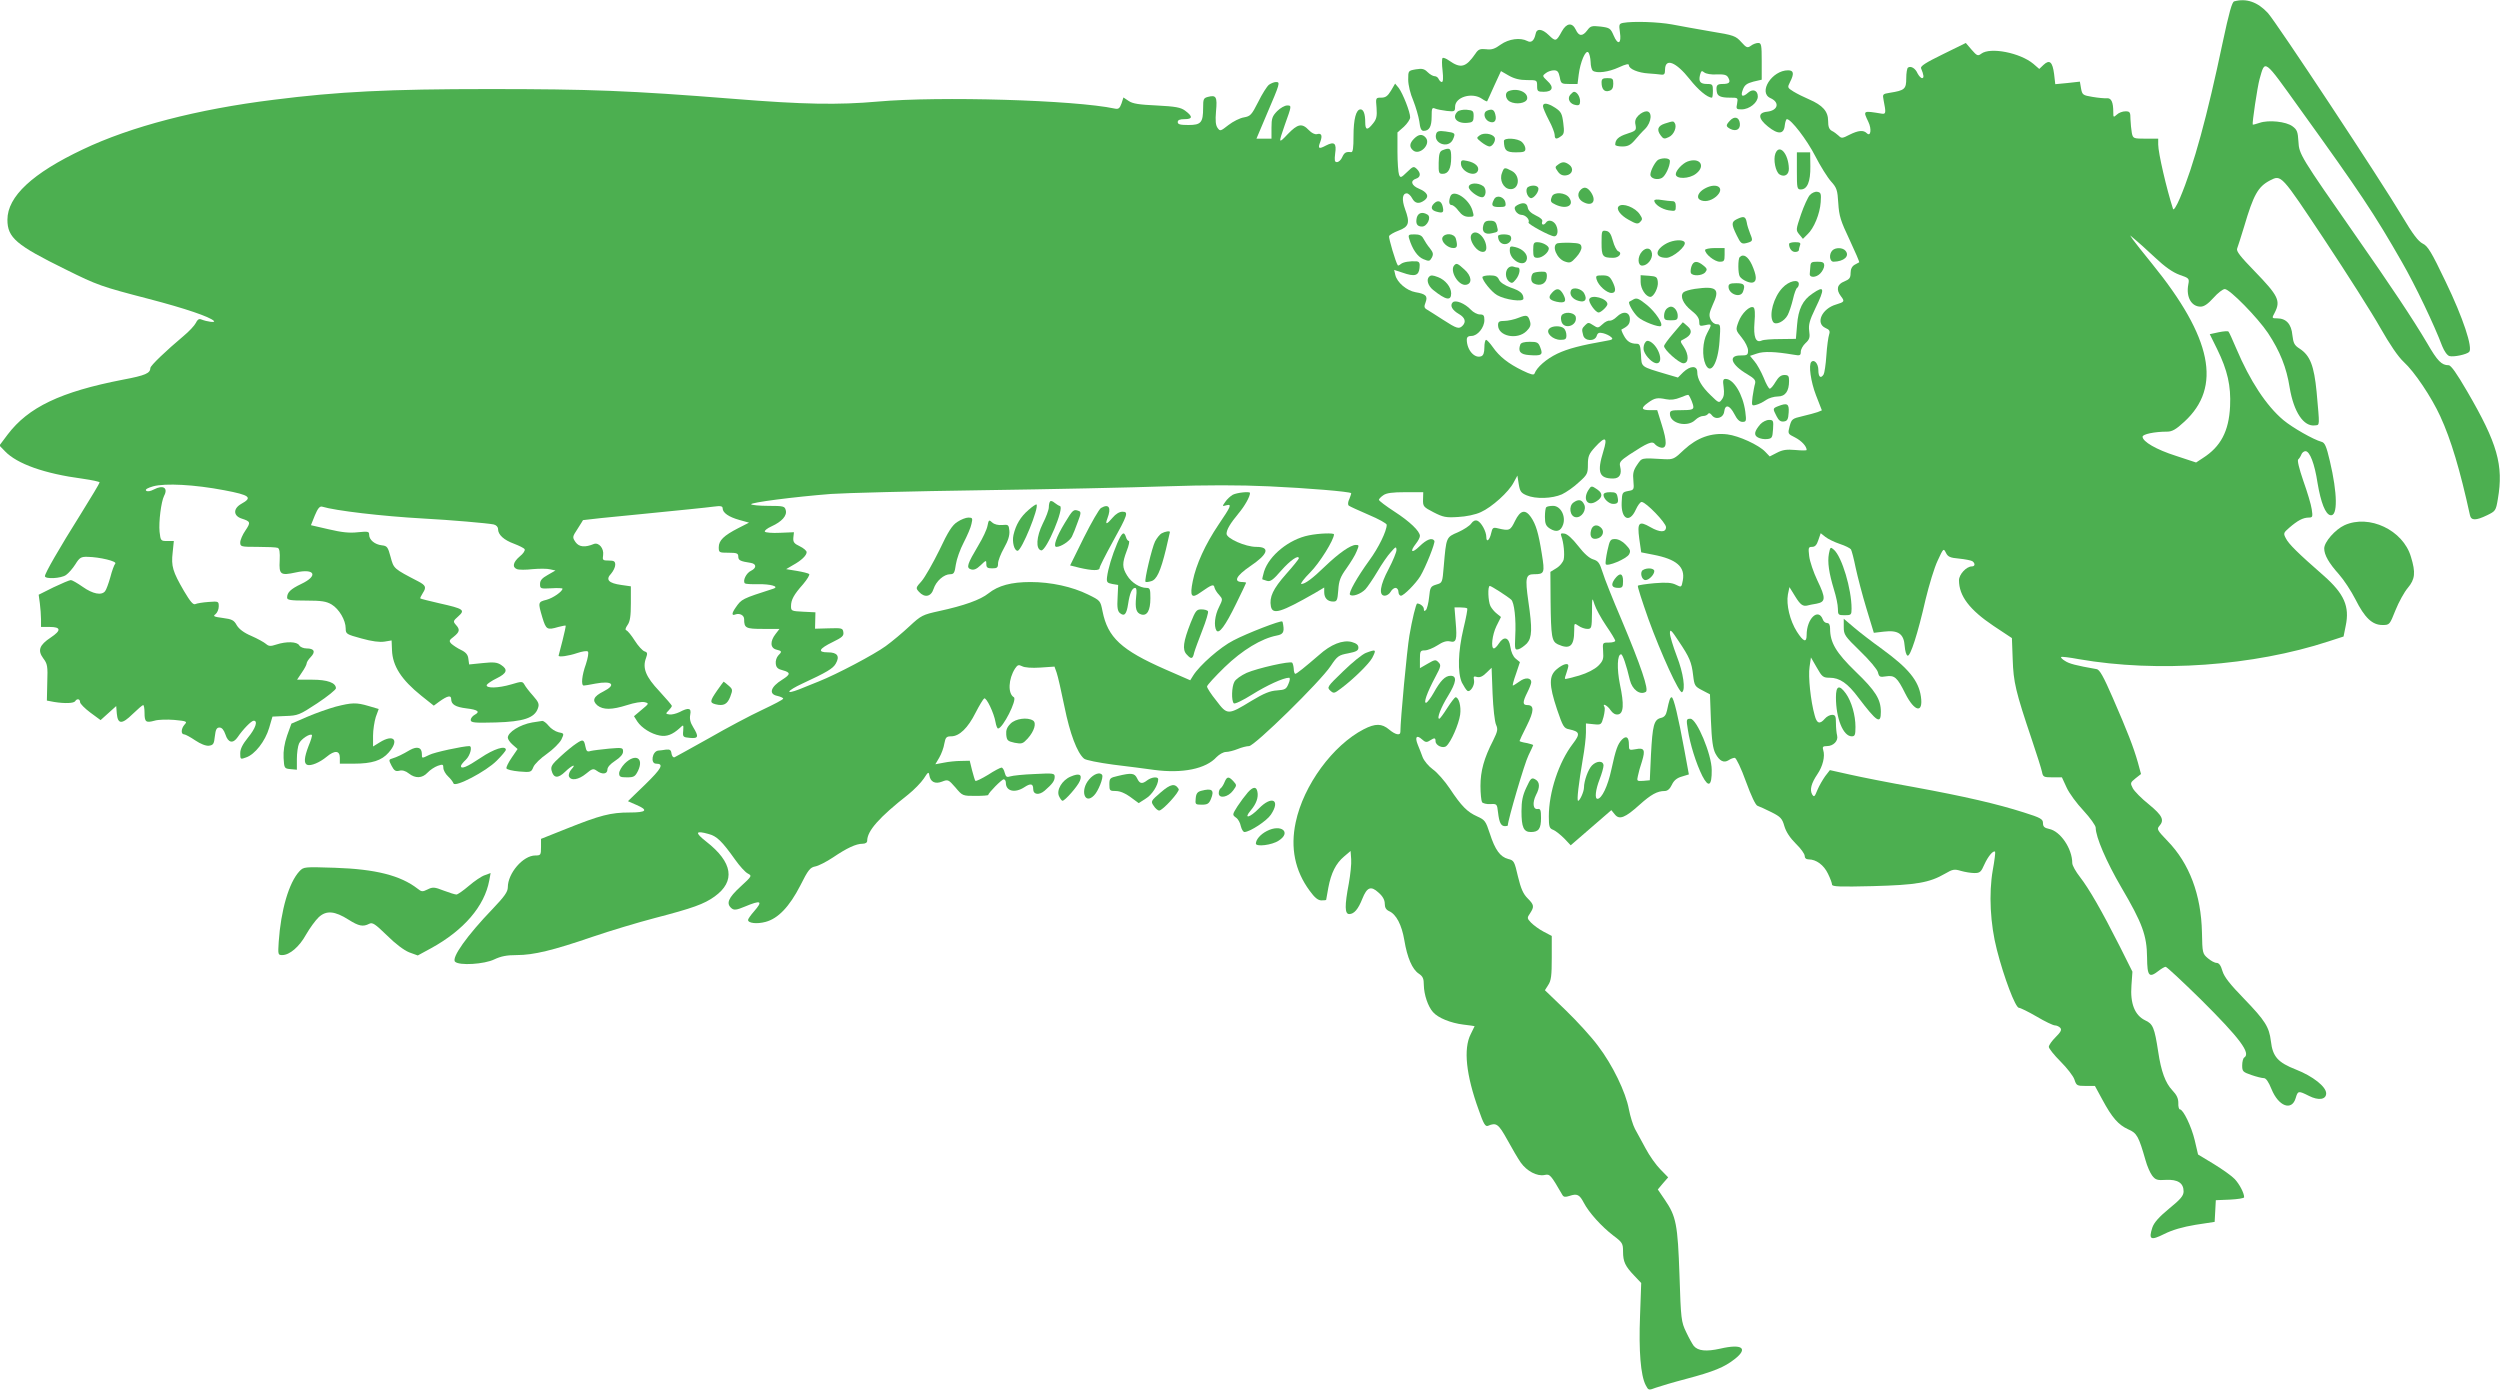 <?xml version="1.0" standalone="no"?>
<!DOCTYPE svg PUBLIC "-//W3C//DTD SVG 20010904//EN"
 "http://www.w3.org/TR/2001/REC-SVG-20010904/DTD/svg10.dtd">
<svg version="1.0" xmlns="http://www.w3.org/2000/svg"
 width="1280pt" height="712pt" viewBox="0 0 1280 712"
 preserveAspectRatio="xMidYMid meet">
<g transform="translate(0,712) scale(0.1,-0.1)"
fill="#4caf50" stroke="none">
<path d="M11439 7113 c-11 -3 -26 -56 -59 -211 -79 -376 -148 -630 -219 -797
-17 -40 -32 -64 -35 -55 -33 102 -76 287 -76 330 l0 30 -64 0 c-63 0 -65 1
-71 29 -3 16 -6 48 -7 70 0 37 -3 41 -26 41 -14 0 -34 -7 -44 -17 -17 -15 -18
-15 -18 13 0 51 -10 73 -33 71 -12 -1 -45 2 -74 7 -48 8 -52 10 -58 43 l-6 35
-63 -7 -63 -6 -6 52 c-8 62 -23 76 -54 47 l-22 -21 -30 26 c-68 57 -221 87
-267 52 -17 -13 -22 -11 -49 20 l-30 35 -118 -58 c-88 -43 -116 -61 -111 -72
14 -34 16 -50 5 -50 -6 0 -16 11 -23 24 -11 26 -34 40 -49 30 -5 -3 -9 -28 -9
-55 0 -55 -8 -62 -84 -74 -37 -6 -38 -7 -32 -38 13 -65 12 -72 -9 -69 -98 16
-97 17 -69 -42 18 -37 12 -78 -8 -58 -17 17 -43 15 -89 -8 -36 -19 -41 -19
-55 -5 -9 8 -24 20 -35 25 -14 8 -19 21 -19 51 0 49 -28 80 -97 110 -26 11
-62 29 -80 40 -32 20 -32 21 -18 49 22 43 19 60 -10 60 -83 0 -154 -113 -91
-142 50 -22 40 -64 -17 -70 -48 -5 -46 -35 5 -76 52 -42 82 -40 86 6 2 17 7
32 11 32 21 0 102 -105 145 -189 26 -51 63 -110 81 -130 29 -32 33 -44 37
-111 4 -66 12 -91 58 -188 29 -62 51 -113 49 -115 -2 -1 -13 -7 -24 -13 -13
-8 -20 -22 -20 -42 0 -25 -6 -32 -32 -43 -37 -14 -43 -42 -18 -75 21 -27 19
-30 -24 -43 -73 -21 -107 -96 -55 -120 21 -9 25 -16 19 -34 -4 -12 -11 -60
-14 -107 -3 -47 -10 -91 -14 -97 -15 -24 -27 -13 -27 22 0 33 -21 57 -36 42
-15 -15 -3 -101 24 -171 l30 -77 -22 -9 c-12 -4 -47 -14 -78 -21 -52 -12 -55
-15 -65 -51 -10 -39 -10 -39 28 -58 33 -17 59 -45 59 -64 0 -3 -26 -3 -57 0
-46 4 -66 1 -95 -14 l-37 -19 -23 24 c-33 35 -136 82 -194 89 -81 10 -155 -17
-221 -78 -50 -48 -56 -51 -101 -49 -123 7 -114 8 -140 -29 -19 -28 -23 -44
-19 -82 4 -45 3 -47 -27 -52 -30 -6 -31 -8 -33 -58 -4 -86 40 -109 72 -38 10
22 23 40 30 40 22 0 125 -107 125 -129 0 -28 -31 -28 -80 0 -59 34 -68 24 -57
-59 l10 -70 61 -12 c120 -23 165 -62 152 -132 -7 -36 -7 -36 -35 -22 -22 11
-49 13 -110 8 -45 -4 -83 -10 -85 -13 -3 -4 22 -80 54 -171 64 -176 158 -382
172 -374 19 12 7 98 -27 185 -19 50 -35 103 -35 117 0 23 7 17 45 -41 55 -82
66 -106 74 -176 6 -51 9 -56 46 -75 l40 -21 5 -135 c4 -102 10 -143 23 -168
21 -39 43 -50 68 -34 10 7 24 12 31 12 7 0 33 -54 57 -121 27 -74 50 -123 60
-125 9 -3 40 -17 70 -32 48 -24 56 -33 67 -72 9 -30 29 -60 59 -90 25 -24 45
-52 45 -62 0 -11 7 -18 20 -18 39 0 78 -29 99 -73 12 -24 21 -49 21 -56 0 -11
41 -12 208 -8 223 6 290 17 371 64 39 23 48 24 81 14 21 -6 52 -11 69 -11 28
0 34 5 51 44 19 42 46 74 55 65 2 -3 -3 -45 -12 -94 -21 -120 -13 -277 21
-408 36 -141 95 -297 113 -297 7 0 48 -20 91 -45 42 -25 84 -45 93 -45 9 0 22
-6 28 -13 8 -10 2 -21 -24 -47 -19 -19 -35 -41 -35 -50 0 -8 27 -42 60 -75 33
-33 65 -74 71 -92 10 -31 13 -33 58 -33 l47 0 38 -70 c50 -93 82 -129 132
-152 45 -19 54 -36 89 -158 8 -30 24 -66 34 -79 17 -22 26 -25 71 -22 60 3 90
-16 90 -59 0 -22 -15 -40 -74 -88 -52 -43 -77 -71 -86 -97 -20 -62 -9 -68 61
-33 42 21 94 36 160 47 l98 15 3 55 3 56 73 3 c39 2 72 7 72 12 0 22 -24 67
-48 93 -15 16 -63 50 -107 77 l-81 49 -17 73 c-17 71 -59 158 -76 158 -5 0 -9
15 -8 33 0 23 -8 41 -31 65 -35 37 -57 96 -72 197 -19 124 -27 143 -67 161
-53 26 -77 86 -70 178 l5 71 -65 130 c-93 184 -158 296 -203 354 -22 28 -40
60 -40 72 0 74 -61 164 -119 175 -24 5 -31 12 -31 30 0 20 -11 27 -97 54 -138
44 -302 82 -563 130 -124 22 -271 51 -328 64 l-103 23 -24 -31 c-12 -17 -31
-49 -40 -71 -14 -35 -17 -38 -27 -22 -13 24 -4 57 27 103 28 41 40 92 30 123
-5 17 -2 21 19 21 33 0 59 27 52 54 -3 12 -6 40 -6 64 0 35 -3 42 -20 42 -11
0 -28 -9 -37 -20 -26 -30 -41 -25 -52 18 -20 70 -34 199 -26 248 l7 48 30 -52
c27 -48 33 -52 66 -52 51 0 92 -28 147 -102 95 -125 115 -138 115 -73 0 65
-28 109 -129 206 -101 98 -131 149 -131 221 0 18 -5 28 -15 28 -9 0 -19 8 -22
18 -23 62 -83 5 -83 -79 0 -41 -16 -36 -50 17 -36 57 -55 138 -46 190 l8 38
29 -47 c27 -44 40 -53 64 -47 6 2 26 6 45 9 48 9 49 28 5 119 -20 42 -39 98
-42 125 -5 43 -4 47 15 47 15 0 24 10 32 35 l12 35 24 -19 c14 -11 47 -27 74
-36 28 -9 53 -22 57 -28 4 -7 15 -49 24 -94 10 -46 34 -139 55 -208 l38 -125
51 6 c74 9 103 -11 107 -74 2 -25 8 -47 15 -49 14 -5 52 112 92 288 18 74 45
164 62 199 29 63 30 64 42 40 10 -21 22 -26 67 -30 30 -3 61 -9 68 -13 16 -11
15 -27 -2 -27 -28 0 -66 -41 -66 -71 0 -80 54 -151 176 -233 l95 -63 4 -109
c4 -117 14 -162 99 -414 25 -74 48 -147 51 -162 5 -26 9 -28 53 -28 l49 0 24
-52 c13 -29 52 -82 87 -119 34 -37 62 -76 62 -87 0 -47 54 -173 131 -305 108
-184 131 -246 132 -360 1 -96 10 -106 60 -67 14 11 30 20 35 20 6 0 86 -75
180 -167 201 -200 258 -276 222 -298 -5 -3 -10 -21 -10 -40 0 -31 4 -34 47
-49 26 -9 54 -16 64 -16 11 0 24 -19 39 -56 36 -89 104 -114 124 -46 11 38 14
38 68 11 49 -25 88 -19 88 13 0 34 -68 88 -155 122 -92 36 -119 66 -128 145
-9 73 -29 105 -137 217 -72 74 -102 112 -111 142 -8 29 -18 42 -30 42 -10 0
-30 11 -45 24 -27 23 -28 27 -30 132 -4 192 -64 353 -176 468 -52 54 -56 61
-43 76 28 31 17 54 -52 111 -38 30 -75 68 -83 83 -14 27 -13 29 14 51 l28 22
-16 59 c-22 78 -54 160 -129 332 -47 108 -67 144 -82 146 -108 19 -141 28
-162 42 -14 8 -23 18 -20 20 2 3 43 -2 91 -11 403 -70 893 -35 1278 91 l77 25
11 55 c21 99 -8 164 -112 256 -134 117 -180 163 -194 191 -14 26 -13 29 17 55
44 38 70 51 98 52 22 0 23 3 17 43 -3 23 -23 89 -43 145 -22 64 -32 106 -26
110 5 4 12 15 16 25 3 9 13 17 21 17 22 0 47 -64 62 -164 17 -100 40 -159 66
-164 38 -7 36 112 -3 277 -18 77 -26 95 -43 99 -41 11 -148 72 -195 111 -88
74 -171 201 -241 366 -19 44 -36 83 -40 87 -3 4 -25 2 -50 -3 l-46 -10 38 -77
c53 -108 71 -188 66 -292 -6 -128 -48 -207 -139 -265 l-35 -23 -103 34 c-101
32 -171 73 -171 98 0 13 61 26 126 26 25 0 45 11 88 51 193 177 142 430 -165
808 -46 57 -91 113 -99 125 l-14 21 24 -20 c14 -11 59 -52 102 -92 53 -50 92
-77 127 -90 50 -17 51 -19 45 -50 -12 -64 16 -113 63 -113 18 0 38 14 66 45
22 25 48 45 58 45 25 0 168 -146 221 -225 62 -94 95 -177 111 -279 21 -126 72
-202 130 -194 25 3 24 -8 8 172 -13 133 -33 186 -87 221 -27 17 -32 28 -37 69
-5 57 -32 86 -78 86 -27 0 -28 1 -13 28 32 62 20 87 -103 214 -72 74 -94 102
-89 115 4 10 20 61 36 113 48 163 71 204 132 236 59 30 55 34 279 -303 116
-175 245 -378 286 -451 49 -86 91 -148 120 -175 55 -50 142 -180 187 -278 55
-119 102 -277 152 -506 6 -29 30 -29 88 -1 43 21 45 23 55 83 30 173 -2 285
-157 551 -54 93 -83 134 -95 134 -36 0 -57 21 -110 113 -72 122 -188 296 -367
552 -280 402 -289 415 -292 480 -3 50 -7 61 -30 78 -33 25 -123 34 -169 18
-18 -6 -33 -10 -35 -9 -4 6 24 194 35 233 29 102 19 109 207 -153 307 -426
382 -539 522 -784 68 -118 166 -323 206 -430 11 -27 26 -48 37 -51 22 -6 88 8
101 21 20 20 -31 175 -120 359 -73 153 -92 184 -118 196 -22 11 -50 47 -104
138 -108 182 -647 998 -689 1043 -52 56 -110 76 -172 59z"/>
<path d="M8311 7003 c-21 -4 -23 -8 -17 -48 9 -59 -10 -69 -32 -17 -16 37 -20
40 -67 46 -45 5 -52 3 -68 -19 -24 -32 -43 -32 -59 3 -18 38 -47 35 -71 -8
-29 -53 -32 -54 -67 -20 -35 34 -63 36 -68 5 -7 -33 -22 -46 -42 -35 -36 19
-95 11 -136 -18 -30 -22 -47 -28 -75 -24 -31 3 -40 0 -55 -23 -49 -71 -75 -77
-135 -35 -15 11 -30 16 -33 13 -4 -4 -4 -33 0 -65 4 -37 3 -58 -4 -58 -5 0
-12 7 -16 15 -3 8 -12 15 -21 15 -8 0 -24 9 -36 21 -17 17 -28 19 -60 14 -39
-7 -39 -7 -39 -53 0 -27 11 -73 26 -107 13 -33 27 -81 31 -107 4 -36 10 -48
22 -48 29 0 41 22 41 73 0 43 2 48 18 41 9 -4 36 -9 60 -12 39 -4 42 -3 42 21
0 51 88 76 138 41 13 -9 24 -14 26 -13 1 2 18 38 36 79 l35 76 40 -23 c28 -16
56 -23 93 -23 51 0 52 0 52 -30 0 -27 3 -30 34 -30 46 0 54 24 18 56 -26 25
-26 26 -7 40 10 8 29 14 41 14 18 0 24 -7 30 -35 6 -33 8 -35 49 -35 l42 0 6
48 c8 64 35 128 49 114 6 -6 11 -28 12 -49 0 -21 6 -41 11 -45 20 -15 81 -7
133 17 37 17 52 20 52 11 0 -19 48 -39 100 -42 25 -2 54 -4 65 -6 16 -2 20 3
20 26 1 61 56 39 126 -49 43 -55 91 -95 114 -95 3 0 5 16 5 35 0 32 -2 35 -29
35 -36 0 -45 12 -37 46 6 22 9 24 22 13 9 -7 36 -12 64 -10 39 1 51 -2 59 -17
13 -24 5 -32 -31 -32 -27 0 -33 -8 -28 -40 3 -22 20 -30 67 -30 42 0 42 0 37
-30 -6 -28 -4 -30 23 -30 40 0 83 35 83 66 0 31 -25 41 -49 20 -29 -26 -41
-20 -28 14 9 25 21 33 54 42 l43 10 0 94 c0 84 -2 94 -18 94 -10 0 -27 -6 -37
-14 -18 -13 -23 -11 -50 19 -28 31 -38 35 -155 54 -69 12 -159 28 -200 36 -72
13 -198 17 -249 8z"/>
<path d="M8200 6698 c0 -35 15 -51 39 -43 15 4 21 15 21 36 0 26 -3 29 -30 29
-24 0 -30 -4 -30 -22z"/>
<path d="M6497 6686 c-10 -8 -35 -47 -55 -88 -34 -67 -40 -73 -73 -79 -20 -3
-56 -21 -79 -39 -41 -32 -43 -33 -56 -15 -10 14 -12 37 -8 85 7 74 1 85 -41
74 -23 -6 -25 -11 -25 -56 0 -76 -11 -88 -75 -88 -42 0 -55 3 -55 15 0 11 11
15 36 15 41 0 42 14 1 44 -22 16 -48 21 -145 26 -89 4 -123 9 -143 23 l-27 18
-10 -31 c-9 -25 -16 -30 -34 -26 -206 44 -898 64 -1213 36 -204 -18 -381 -15
-740 14 -527 42 -735 50 -1250 50 -515 0 -774 -13 -1105 -55 -389 -48 -731
-137 -976 -254 -258 -122 -386 -241 -386 -360 0 -92 45 -130 297 -254 165 -82
183 -88 429 -152 184 -48 310 -91 331 -112 10 -10 -33 -5 -66 8 -10 4 -19 -2
-26 -18 -7 -14 -35 -44 -64 -68 -88 -74 -169 -151 -169 -163 -1 -27 -24 -38
-141 -60 -319 -62 -484 -141 -590 -281 l-42 -56 28 -29 c62 -65 202 -115 398
-141 48 -7 87 -15 87 -19 0 -4 -43 -76 -96 -161 -113 -180 -184 -304 -184
-319 0 -16 83 -12 108 6 13 9 34 33 48 55 21 34 29 39 62 38 62 -1 154 -23
142 -35 -5 -5 -17 -37 -25 -69 -9 -32 -21 -65 -27 -72 -18 -23 -63 -14 -114
22 -27 19 -55 35 -61 35 -7 0 -47 -17 -89 -37 l-76 -38 6 -44 c3 -24 6 -61 6
-82 l0 -39 45 0 c58 0 59 -18 5 -54 -59 -39 -68 -66 -39 -106 22 -29 24 -40
21 -125 l-2 -92 37 -7 c56 -9 101 -7 108 4 9 15 25 12 25 -5 0 -8 24 -32 52
-53 l53 -39 40 36 40 36 3 -38 c5 -56 26 -57 81 -3 26 25 50 46 54 46 4 0 7
-18 7 -39 0 -48 7 -53 51 -41 19 6 65 7 102 4 63 -6 67 -8 52 -24 -18 -20 -20
-50 -2 -50 6 0 32 -14 57 -31 27 -18 54 -29 70 -27 22 3 26 9 30 48 4 35 9 45
24 45 12 0 22 -12 30 -35 14 -44 39 -49 63 -14 27 40 70 84 82 84 23 0 9 -40
-29 -86 -28 -35 -40 -58 -40 -81 0 -31 1 -32 30 -21 45 15 98 83 118 151 l17
58 66 3 c64 2 72 5 163 65 53 35 96 70 96 77 0 28 -43 44 -122 44 l-77 0 24
36 c14 20 25 41 25 47 0 6 9 21 21 33 26 27 18 44 -21 44 -16 0 -33 7 -38 16
-11 19 -65 21 -117 4 -30 -10 -39 -9 -53 3 -9 8 -43 27 -75 41 -38 16 -63 35
-75 55 -14 26 -25 31 -71 37 -46 6 -52 9 -38 19 9 7 17 25 17 40 0 26 -1 27
-52 23 -29 -2 -60 -7 -68 -11 -11 -5 -26 13 -58 67 -58 100 -66 127 -58 197
l6 59 -34 0 c-32 0 -34 1 -39 47 -5 51 8 154 23 184 22 41 -4 58 -52 33 -19
-10 -34 -12 -40 -6 -6 6 8 14 36 22 62 17 212 9 364 -20 132 -25 147 -37 87
-70 -42 -24 -41 -61 2 -75 46 -15 48 -19 19 -62 -14 -20 -26 -48 -26 -60 0
-22 3 -23 89 -23 49 0 95 -2 103 -5 9 -4 12 -22 10 -65 -4 -72 4 -78 82 -61
99 22 117 -17 28 -59 -54 -26 -72 -43 -72 -70 0 -12 17 -15 98 -15 79 0 103
-4 130 -20 38 -23 72 -80 72 -123 0 -28 4 -30 81 -51 53 -15 94 -20 118 -16
l36 6 2 -50 c3 -81 48 -151 150 -233 l64 -51 27 20 c43 31 62 35 62 14 0 -28
22 -41 79 -48 58 -7 71 -17 41 -33 -11 -6 -20 -18 -20 -26 0 -14 17 -16 128
-13 142 4 199 23 216 72 8 22 4 32 -25 65 -19 21 -39 47 -44 57 -10 17 -14 17
-67 1 -68 -20 -131 -21 -126 -3 3 6 26 22 51 34 53 26 59 45 22 69 -20 13 -38
15 -94 9 l-69 -7 -4 29 c-2 20 -12 33 -37 45 -19 9 -41 24 -50 32 -13 14 -12
18 12 36 31 25 33 37 11 61 -15 17 -14 20 12 43 37 33 29 39 -96 67 -52 12
-96 23 -98 25 -2 1 4 14 13 28 19 29 15 39 -23 59 -127 66 -126 65 -142 125
-14 52 -18 57 -45 60 -36 4 -65 28 -65 54 0 17 -5 18 -57 13 -43 -5 -82 -1
-150 15 l-91 21 20 50 c15 36 25 48 37 45 69 -21 306 -49 521 -61 134 -7 328
-24 357 -30 14 -3 23 -13 23 -24 0 -29 30 -56 82 -75 26 -10 51 -22 54 -28 4
-6 -7 -23 -25 -37 -34 -29 -40 -55 -14 -65 10 -4 46 -4 80 0 34 3 75 3 90 -1
l27 -6 -40 -23 c-29 -16 -39 -28 -39 -46 0 -24 2 -25 58 -22 31 2 57 1 57 -2
0 -14 -48 -48 -82 -57 -44 -11 -44 -13 -21 -91 19 -62 24 -65 82 -48 19 5 36
8 37 7 2 -2 -6 -36 -16 -77 -11 -41 -20 -76 -20 -77 0 -9 53 -1 94 13 27 9 51
13 56 8 5 -5 0 -33 -10 -64 -21 -58 -26 -110 -11 -110 4 0 31 4 60 10 86 16
108 -6 41 -40 -52 -26 -60 -47 -31 -72 30 -23 73 -23 152 2 36 12 75 18 89 15
24 -6 24 -7 -15 -39 l-39 -33 17 -27 c22 -33 71 -64 115 -72 35 -7 66 5 102
38 20 19 20 19 18 -14 -3 -31 -1 -33 35 -36 43 -4 46 6 16 55 -15 24 -19 43
-15 64 7 34 -8 38 -55 13 -17 -8 -40 -14 -52 -12 -19 3 -20 4 -4 20 9 9 17 20
17 24 0 3 -29 37 -64 75 -70 74 -88 119 -68 171 8 23 7 28 -8 33 -10 3 -33 28
-50 55 -17 27 -36 50 -43 53 -7 2 -5 11 6 27 13 18 17 46 17 111 l0 87 -49 7
c-65 9 -82 27 -52 58 11 13 21 33 21 45 0 18 -6 22 -33 22 -31 0 -33 2 -29 28
5 34 -22 66 -47 57 -46 -19 -76 -16 -94 9 -17 25 -17 27 10 68 15 24 28 44 28
45 1 1 140 16 310 32 171 17 331 33 358 37 37 5 47 3 47 -9 0 -22 31 -44 85
-59 l50 -14 -55 -28 c-74 -38 -100 -63 -100 -98 0 -27 2 -28 50 -28 43 0 50
-3 50 -20 0 -19 11 -24 64 -32 30 -5 30 -26 2 -40 -25 -11 -45 -52 -32 -65 3
-3 34 -5 68 -4 63 1 110 -12 78 -23 -162 -52 -163 -53 -193 -96 -21 -30 -22
-44 -2 -36 22 8 45 -4 45 -24 0 -46 8 -50 97 -50 l84 0 -20 -26 c-29 -37 -28
-72 4 -80 29 -7 30 -10 9 -31 -8 -9 -14 -27 -12 -41 2 -20 11 -28 36 -34 41
-11 40 -21 -3 -48 -60 -37 -71 -74 -25 -83 17 -4 30 -10 30 -14 0 -5 -49 -30
-108 -58 -58 -27 -181 -92 -271 -144 -91 -51 -171 -95 -177 -98 -7 -3 -14 6
-16 19 -2 18 -8 22 -28 20 -14 -2 -32 -5 -40 -5 -31 -4 -41 -67 -11 -67 42 0
29 -24 -56 -107 l-88 -85 43 -19 c63 -27 53 -39 -35 -39 -96 0 -150 -14 -320
-82 l-133 -53 0 -42 c0 -41 -2 -43 -29 -43 -63 0 -141 -91 -141 -163 0 -23
-17 -47 -78 -111 -130 -135 -212 -250 -192 -270 21 -21 150 -13 201 12 34 16
63 22 115 22 86 0 185 24 389 94 88 30 231 73 319 96 192 50 251 71 305 110
108 78 93 175 -43 281 -60 47 -56 58 12 39 42 -11 68 -36 137 -133 22 -31 50
-62 63 -69 23 -12 23 -13 -37 -68 -63 -58 -74 -86 -46 -110 13 -11 25 -10 68
8 84 35 95 30 47 -25 -16 -18 -30 -38 -30 -43 0 -17 46 -22 90 -10 64 17 122
78 177 185 41 82 51 94 78 99 16 3 57 24 90 46 71 48 118 70 151 70 15 0 24 6
24 15 0 51 61 120 210 237 30 24 66 61 80 82 21 33 25 36 28 18 5 -35 29 -48
65 -34 31 12 33 11 69 -30 36 -43 37 -43 102 -43 36 0 66 2 66 5 0 10 69 80
79 80 6 0 11 -8 11 -18 0 -43 46 -54 94 -23 33 22 46 19 46 -9 0 -29 30 -33
59 -8 40 35 51 50 51 71 0 18 -7 19 -102 14 -57 -2 -113 -8 -125 -12 -18 -6
-23 -3 -29 19 -3 14 -11 26 -16 26 -6 0 -37 -16 -69 -37 -33 -20 -62 -34 -65
-31 -3 3 -10 28 -17 54 l-12 49 -45 -1 c-25 0 -64 -4 -88 -9 l-43 -8 20 34
c11 19 23 51 26 72 6 32 11 37 35 37 42 0 86 43 125 121 19 37 39 70 44 73 11
7 50 -74 58 -121 3 -18 9 -33 13 -33 24 0 99 148 81 160 -32 19 -28 94 6 147
13 19 18 21 36 12 12 -7 50 -10 93 -7 l73 5 11 -31 c6 -17 24 -95 40 -174 28
-139 65 -236 100 -266 8 -8 76 -21 150 -31 74 -9 169 -21 210 -27 144 -19 264
5 319 66 14 14 35 26 48 26 13 0 40 7 60 15 19 8 46 15 58 15 28 0 365 330
418 410 34 51 41 56 90 65 41 8 52 14 52 29 0 14 -10 22 -34 29 -46 12 -107
-12 -168 -67 -72 -62 -114 -96 -121 -96 -4 0 -8 12 -8 26 -1 14 -5 28 -8 31
-10 10 -177 -28 -233 -52 -28 -13 -57 -33 -63 -46 -14 -25 -16 -97 -3 -110 5
-5 46 15 94 45 75 47 160 86 189 86 6 0 5 -13 -3 -31 -11 -27 -17 -31 -59 -34
-35 -2 -67 -15 -130 -53 -121 -74 -124 -74 -180 0 -27 33 -48 66 -48 73 0 7
41 51 90 99 91 88 189 147 267 162 32 6 39 17 33 54 -1 8 -3 17 -5 18 -6 7
-180 -60 -250 -97 -67 -34 -173 -127 -206 -180 l-15 -24 -126 55 c-228 100
-296 164 -323 298 -11 55 -11 55 -74 86 -81 40 -190 64 -295 64 -98 0 -165
-18 -215 -58 -41 -33 -125 -63 -254 -91 -82 -18 -91 -22 -150 -77 -34 -32 -89
-78 -122 -102 -59 -43 -250 -144 -343 -181 -26 -11 -71 -28 -99 -40 -77 -30
-65 -8 15 29 125 58 157 77 171 102 22 38 9 58 -40 58 -55 0 -47 18 25 53 47
23 57 31 54 50 -3 21 -7 22 -74 20 l-71 -2 1 42 1 42 -62 3 c-60 3 -63 4 -63
28 0 33 14 59 62 113 21 25 35 48 31 52 -5 4 -33 11 -63 16 l-55 9 34 20 c44
24 71 50 71 67 0 7 -16 21 -35 30 -30 14 -35 22 -33 45 l3 27 -72 -3 c-39 -2
-74 1 -77 6 -3 5 12 17 34 27 53 24 81 55 73 83 -5 20 -11 22 -89 22 -45 0
-85 4 -88 8 -6 9 218 38 409 53 72 5 418 14 770 19 352 5 777 14 945 20 210 7
374 7 527 0 197 -9 413 -27 421 -35 1 -1 -3 -14 -9 -29 -8 -16 -9 -30 -3 -35
5 -4 51 -25 102 -47 50 -21 92 -44 92 -51 0 -32 -42 -118 -89 -182 -63 -87
-108 -167 -99 -176 12 -12 56 4 79 28 11 12 39 53 61 90 22 38 53 83 69 100
25 29 28 30 29 11 0 -11 -18 -55 -40 -97 -45 -84 -52 -137 -20 -137 10 0 24 9
30 20 6 11 17 20 25 20 8 0 15 -9 15 -20 0 -11 6 -20 13 -20 14 0 75 61 99
100 27 45 78 172 72 181 -11 18 -39 8 -76 -28 -40 -39 -52 -29 -18 14 11 14
20 31 20 39 0 24 -52 74 -131 125 -43 28 -79 55 -79 60 0 4 10 15 22 23 16 12
47 16 114 16 l91 0 -1 -37 c-1 -36 2 -39 54 -66 49 -25 63 -28 125 -24 41 2
90 12 117 25 56 25 143 103 168 152 l19 35 7 -44 c6 -37 12 -45 40 -57 47 -20
131 -17 181 5 23 11 62 38 87 62 43 38 46 45 46 90 0 42 5 55 36 89 54 59 66
53 43 -21 -33 -107 -22 -139 50 -139 33 0 46 22 36 62 -5 21 1 29 47 60 93 61
118 72 131 54 7 -8 21 -16 32 -18 30 -5 31 30 3 118 l-23 74 -37 0 c-45 0 -48
11 -10 38 34 25 48 27 92 18 24 -5 47 -2 74 9 21 9 39 15 41 13 10 -12 25 -49
25 -62 0 -13 -12 -16 -60 -16 -53 0 -60 -2 -60 -19 0 -50 90 -71 130 -31 11
11 29 20 39 20 11 0 23 5 26 11 5 6 11 4 19 -6 19 -27 60 -16 64 18 5 39 28
33 52 -13 14 -28 27 -40 41 -40 20 0 21 4 15 52 -12 89 -60 168 -101 168 -13
0 -15 -8 -10 -42 4 -31 2 -49 -9 -63 -14 -20 -16 -19 -56 20 -48 46 -70 84
-70 120 0 34 -35 34 -72 -1 l-27 -27 -58 17 c-134 40 -128 35 -131 99 -3 48
-6 57 -22 57 -32 0 -50 12 -66 42 -9 16 -14 31 -12 31 34 17 43 28 43 53 0 38
-35 44 -67 12 -13 -13 -29 -21 -37 -20 -7 2 -24 -6 -36 -18 -22 -20 -24 -21
-48 -5 -23 15 -26 15 -41 0 -18 -18 -18 -21 -10 -52 8 -31 60 -32 69 -3 5 16
12 19 33 14 15 -4 33 -12 41 -20 12 -10 7 -14 -25 -19 -131 -23 -196 -40 -251
-66 -56 -27 -104 -69 -116 -101 -3 -10 -19 -6 -62 15 -72 35 -118 71 -152 120
-14 20 -30 37 -34 37 -5 0 -9 -18 -9 -39 0 -26 -5 -41 -16 -45 -34 -13 -74 32
-74 85 0 13 7 19 24 19 31 0 66 43 66 81 0 24 -4 29 -23 29 -13 0 -34 11 -46
24 -31 33 -79 52 -93 38 -16 -16 -3 -40 32 -60 31 -18 38 -40 18 -60 -18 -18
-29 -15 -100 31 -36 23 -73 47 -82 52 -14 8 -16 15 -7 37 12 32 2 43 -52 52
-45 8 -94 50 -103 88 l-6 26 43 -14 c62 -22 83 -16 87 24 3 25 -1 32 -15 34
-33 2 -68 -3 -81 -14 -7 -6 -14 -9 -15 -7 -11 15 -48 141 -45 150 2 6 24 19
48 28 54 20 60 40 34 110 -18 50 -14 81 9 81 7 0 20 -11 27 -25 15 -28 36 -31
64 -10 25 19 14 41 -29 59 -39 16 -46 41 -15 51 24 8 26 28 4 50 -16 15 -19
14 -50 -16 -31 -30 -34 -31 -41 -13 -4 10 -8 63 -8 117 l0 99 33 29 c17 16 32
38 32 48 0 28 -37 121 -58 150 l-19 23 -21 -36 c-17 -28 -28 -36 -50 -36 -28
0 -29 0 -24 -52 3 -43 0 -58 -18 -80 -29 -37 -40 -35 -40 6 0 43 -9 66 -24 66
-23 0 -36 -50 -36 -136 0 -62 -3 -84 -12 -83 -27 3 -35 -2 -46 -26 -6 -14 -18
-25 -27 -25 -12 0 -13 9 -9 44 8 53 -4 63 -47 41 -37 -20 -43 -16 -29 19 12
33 6 46 -18 39 -10 -2 -27 6 -41 21 -35 37 -57 32 -108 -21 -48 -51 -48 -48
-15 47 36 100 36 100 12 100 -12 0 -35 -13 -51 -29 -25 -26 -29 -37 -29 -85
l0 -56 -39 0 -38 0 52 123 c69 161 71 167 48 167 -10 0 -26 -7 -36 -14z"/>
<path d="M7723 6653 c-20 -8 -15 -41 7 -53 32 -17 84 -9 89 14 6 34 -51 58
-96 39z"/>
<path d="M8039 6634 c-16 -20 -1 -48 30 -52 16 -3 21 2 21 20 0 23 -16 48 -31
48 -4 0 -12 -7 -20 -16z"/>
<path d="M7900 6576 c0 -8 14 -40 30 -71 17 -31 30 -66 30 -76 0 -22 9 -24 33
-6 15 10 17 22 11 67 -6 48 -11 58 -41 78 -39 25 -63 28 -63 8z"/>
<path d="M7462 6548 c-32 -32 1 -65 59 -56 19 2 24 9 24 33 0 27 -3 30 -35 33
-19 2 -41 -3 -48 -10z"/>
<path d="M7613 6553 c-20 -8 -15 -41 8 -54 28 -14 44 1 35 35 -6 25 -17 30
-43 19z"/>
<path d="M8389 6529 c-15 -15 -20 -29 -15 -49 5 -27 2 -30 -44 -45 -44 -14
-60 -30 -60 -56 0 -5 16 -9 36 -9 28 0 42 7 63 31 14 17 38 44 54 59 34 35 38
90 7 90 -11 0 -29 -9 -41 -21z"/>
<path d="M8857 6502 c-22 -24 -21 -29 2 -42 30 -15 53 -2 49 29 -4 32 -28 38
-51 13z"/>
<path d="M8523 6487 c-36 -12 -42 -32 -19 -62 12 -16 18 -18 40 -7 26 11 43
52 31 71 -7 12 -8 12 -52 -2z"/>
<path d="M7354 6437 c-19 -51 62 -81 85 -31 14 32 13 34 -38 41 -31 4 -42 2
-47 -10z"/>
<path d="M7576 6427 c-18 -13 -17 -14 9 -35 15 -12 34 -22 41 -22 17 0 35 33
26 47 -12 19 -56 25 -76 10z"/>
<path d="M7240 6410 c-24 -24 -25 -43 -5 -60 33 -28 93 31 65 65 -17 20 -36
19 -60 -5z"/>
<path d="M7700 6398 c1 -48 12 -58 61 -58 41 0 49 3 49 18 0 11 -8 26 -18 35
-22 20 -92 23 -92 5z"/>
<path d="M7386 6351 c-15 -6 -19 -19 -20 -64 -1 -53 1 -57 21 -57 29 0 43 28
43 84 0 47 -6 52 -44 37z"/>
<path d="M9090 6334 c-12 -31 1 -94 21 -107 26 -16 49 -1 48 30 -2 77 -49 129
-69 77z"/>
<path d="M9200 6245 c0 -88 1 -95 20 -95 33 0 50 39 49 118 l-1 72 -34 0 -34
0 0 -95z"/>
<path d="M8492 6303 c-15 -6 -42 -56 -42 -77 0 -20 35 -30 59 -17 18 10 41 59
41 87 0 14 -32 18 -58 7z"/>
<path d="M7480 6283 c0 -42 73 -73 87 -37 8 21 -15 42 -55 50 -27 6 -32 4 -32
-13z"/>
<path d="M8640 6293 c-26 -10 -60 -46 -60 -65 0 -26 69 -25 104 3 51 40 19 85
-44 62z"/>
<path d="M7977 6277 c-16 -11 -16 -14 -1 -35 11 -16 24 -22 42 -20 33 4 42 36
16 55 -22 16 -36 16 -57 0z"/>
<path d="M7690 6234 c-14 -35 7 -78 39 -82 49 -7 59 68 11 93 -38 20 -39 19
-50 -11z"/>
<path d="M7520 6162 c0 -17 46 -52 68 -52 21 0 25 43 6 57 -27 20 -74 17 -74
-5z"/>
<path d="M7823 6162 c-15 -10 -6 -49 13 -56 16 -6 49 38 39 54 -7 12 -35 13
-52 2z"/>
<path d="M8729 6155 c-32 -17 -45 -45 -27 -57 23 -14 56 -8 84 15 50 44 5 76
-57 42z"/>
<path d="M8090 6145 c-17 -20 -9 -48 19 -61 46 -23 67 9 35 54 -18 25 -36 28
-54 7z"/>
<path d="M9266 6121 c-9 -10 -30 -55 -45 -99 -26 -78 -27 -80 -9 -102 l19 -23
23 23 c33 30 64 105 68 165 3 44 1 50 -18 53 -11 2 -28 -6 -38 -17z"/>
<path d="M7426 6115 c-10 -27 -7 -45 7 -45 7 0 23 -13 35 -30 16 -21 31 -30
52 -30 28 0 28 1 19 32 -17 60 -98 112 -113 73z"/>
<path d="M7946 6114 c-10 -25 -7 -30 19 -42 56 -26 97 -4 69 36 -19 27 -78 31
-88 6z"/>
<path d="M7650 6100 c-17 -32 -12 -40 26 -40 31 0 35 3 32 21 -4 31 -45 44
-58 19z"/>
<path d="M8470 6093 c0 -19 38 -44 74 -50 34 -5 36 -4 36 21 0 18 -5 26 -17
26 -10 0 -35 3 -55 6 -22 4 -38 3 -38 -3z"/>
<path d="M7342 6078 c-19 -19 -14 -35 14 -42 33 -9 38 -4 30 29 -7 27 -25 32
-44 13z"/>
<path d="M7767 6069 c-13 -8 -15 -14 -7 -30 6 -10 19 -19 29 -19 22 0 45 -25
37 -39 -5 -8 111 -71 132 -71 17 0 22 29 10 55 -11 25 -41 34 -53 15 -10 -15
-25 -12 -19 5 4 9 -7 20 -33 32 -25 12 -39 26 -41 41 -4 24 -25 28 -55 11z"/>
<path d="M8288 6064 c-15 -14 8 -46 50 -69 39 -22 48 -24 60 -11 12 12 12 17
-2 38 -23 36 -89 61 -108 42z"/>
<path d="M7254 6006 c-7 -31 1 -46 27 -46 26 0 49 48 28 61 -26 16 -48 10 -55
-15z"/>
<path d="M8893 5998 c-29 -14 -29 -26 -1 -83 20 -41 25 -45 48 -40 35 9 36 12
21 48 -7 18 -16 44 -18 60 -6 29 -15 32 -50 15z"/>
<path d="M7594 5964 c-8 -32 10 -47 46 -38 32 7 32 7 24 38 -5 20 -12 26 -35
26 -23 0 -30 -6 -35 -26z"/>
<path d="M8200 5877 c0 -70 5 -77 60 -77 30 0 48 25 25 34 -7 2 -20 26 -27 53
-10 37 -19 49 -36 51 -21 3 -22 0 -22 -61z"/>
<path d="M7537 5923 c-13 -12 -7 -40 14 -67 25 -32 59 -35 59 -5 0 49 -48 97
-73 72z"/>
<path d="M7215 5898 c16 -54 43 -93 73 -105 29 -12 32 -11 43 8 9 18 7 26 -10
48 -12 14 -26 36 -33 49 -8 16 -20 22 -45 22 -31 0 -34 -2 -28 -22z"/>
<path d="M7385 5903 c-7 -21 27 -53 56 -53 20 0 23 10 13 48 -8 28 -58 31 -69
5z"/>
<path d="M7670 5911 c0 -24 14 -41 35 -41 23 0 40 24 29 41 -7 12 -64 12 -64
0z"/>
<path d="M8535 5875 c-63 -33 -65 -75 -3 -75 33 0 105 61 93 80 -9 15 -56 12
-90 -5z"/>
<path d="M7850 5840 c0 -35 3 -40 23 -40 24 0 57 28 57 48 0 14 -33 32 -59 32
-18 0 -21 -6 -21 -40z"/>
<path d="M7973 5874 c-30 -13 -2 -79 39 -93 26 -9 32 -7 58 22 17 18 29 41 27
52 -2 17 -10 20 -57 22 -30 1 -61 -1 -67 -3z"/>
<path d="M9160 5871 c0 -23 14 -41 31 -41 10 0 19 4 19 9 0 5 3 16 6 25 5 13
-1 16 -25 16 -17 0 -31 -4 -31 -9z"/>
<path d="M7730 5838 c0 -54 81 -93 88 -42 3 24 -23 50 -60 59 -25 6 -28 4 -28
-17z"/>
<path d="M8407 5832 c-24 -26 -23 -72 1 -72 27 0 54 34 50 62 -4 29 -29 34
-51 10z"/>
<path d="M8730 5840 c0 -21 49 -60 75 -60 22 0 25 4 25 35 l0 35 -50 0 c-28 0
-50 -5 -50 -10z"/>
<path d="M9382 5838 c-19 -19 -15 -58 6 -58 53 1 84 29 61 56 -14 17 -51 18
-67 2z"/>
<path d="M8907 5803 c-9 -9 -9 -85 1 -99 12 -18 52 -36 68 -30 20 7 18 35 -6
90 -20 43 -44 59 -63 39z"/>
<path d="M8661 5758 c-5 -13 -6 -29 -4 -35 7 -18 58 -16 74 3 11 14 10 19 -10
35 -31 25 -50 24 -60 -3z"/>
<path d="M9269 5755 c-1 -14 -2 -31 -3 -37 -2 -21 32 -20 53 1 12 12 21 30 21
41 0 16 -7 20 -35 20 -30 0 -35 -3 -36 -25z"/>
<path d="M7447 5763 c-28 -27 20 -109 60 -101 32 6 28 45 -9 78 -34 31 -40 34
-51 23z"/>
<path d="M7722 5748 c-17 -17 -15 -53 4 -69 14 -11 19 -10 35 10 20 24 26 61
10 61 -5 0 -15 2 -23 5 -7 3 -19 0 -26 -7z"/>
<path d="M7853 5723 c-7 -2 -13 -15 -13 -29 0 -17 7 -25 25 -30 31 -8 55 10
55 42 0 20 -5 24 -27 23 -16 0 -34 -3 -40 -6z"/>
<path d="M7317 5703 c-15 -14 -6 -46 20 -67 66 -53 93 -58 93 -18 0 32 -30 69
-67 83 -29 11 -37 11 -46 2z"/>
<path d="M7590 5701 c0 -18 47 -76 75 -92 41 -24 135 -37 135 -18 0 26 -16 40
-66 57 -30 11 -53 26 -59 40 -8 17 -18 22 -47 22 -21 0 -38 -4 -38 -9z"/>
<path d="M8175 5688 c9 -30 51 -68 76 -68 23 0 24 21 4 60 -13 25 -22 30 -51
30 -32 0 -35 -2 -29 -22z"/>
<path d="M8400 5676 c0 -35 27 -76 50 -76 17 0 42 48 38 77 -3 25 -7 28 -45
31 l-43 3 0 -35z"/>
<path d="M9126 5646 c-45 -47 -70 -139 -48 -174 13 -20 58 2 75 35 8 15 20 52
27 81 6 28 16 55 21 58 5 3 9 12 9 20 0 27 -51 16 -84 -20z"/>
<path d="M8850 5652 c0 -38 61 -60 74 -26 13 35 7 44 -34 44 -32 0 -40 -4 -40
-18z"/>
<path d="M8043 5632 c-9 -21 9 -45 41 -53 32 -9 44 8 27 39 -13 25 -60 35 -68
14z"/>
<path d="M8678 5641 c-27 -4 -53 -12 -59 -18 -19 -19 -1 -60 41 -93 28 -22 40
-39 40 -57 0 -22 3 -24 30 -18 36 8 36 6 10 -42 -23 -42 -26 -118 -8 -158 26
-58 64 3 72 118 6 83 5 87 -14 87 -12 0 -25 10 -32 25 -9 21 -7 33 11 74 39
82 21 98 -91 82z"/>
<path d="M7946 5621 c-22 -24 -15 -37 24 -46 43 -9 53 1 35 36 -18 34 -35 37
-59 10z"/>
<path d="M9280 5617 c-50 -33 -73 -80 -79 -161 l-6 -71 -80 -1 c-44 0 -87 -3
-96 -8 -30 -13 -42 19 -36 94 4 44 2 72 -5 76 -18 11 -61 -30 -77 -74 -15 -41
-15 -42 17 -81 18 -22 32 -51 32 -65 0 -24 -4 -26 -40 -26 -64 0 -46 -48 36
-96 37 -22 44 -31 40 -48 -4 -12 -9 -42 -13 -68 -5 -45 -5 -47 18 -41 13 3 36
14 51 25 14 10 42 18 60 18 39 0 58 27 58 80 0 25 -4 30 -24 30 -17 0 -30 -10
-45 -35 -11 -19 -24 -35 -30 -35 -5 0 -19 25 -31 56 -13 31 -34 69 -47 84
l-23 28 36 12 c35 12 92 10 187 -6 33 -6 37 -4 37 15 0 12 11 32 24 44 21 19
24 30 19 63 -4 31 2 54 31 114 51 105 48 120 -14 77z"/>
<path d="M8137 5588 c-5 -16 32 -68 48 -68 12 0 45 31 45 43 0 29 -83 52 -93
25z"/>
<path d="M8365 5588 c-11 -6 -21 -12 -23 -13 -8 -6 20 -56 44 -78 24 -23 109
-55 118 -46 12 11 -27 70 -70 106 -42 34 -53 39 -69 31z"/>
<path d="M8532 5538 c-7 -7 -12 -22 -12 -35 0 -20 5 -23 35 -23 30 0 35 3 35
23 0 24 -17 47 -35 47 -6 0 -16 -5 -23 -12z"/>
<path d="M8001 5511 c-9 -6 -11 -18 -7 -35 11 -46 83 -26 74 21 -4 20 -45 29
-67 14z"/>
<path d="M7775 5493 c-22 -9 -55 -16 -72 -16 -27 0 -33 -4 -33 -22 0 -57 99
-77 146 -30 19 19 23 31 18 48 -10 34 -16 37 -59 20z"/>
<path d="M8568 5414 c-27 -31 -48 -60 -48 -66 0 -19 77 -88 99 -88 28 0 29 43
2 84 -20 30 -20 30 1 40 39 20 45 43 19 65 -13 12 -24 21 -25 21 -1 0 -22 -26
-48 -56z"/>
<path d="M7931 5436 c-18 -21 20 -56 59 -56 25 0 30 4 30 23 0 13 -5 28 -12
35 -16 16 -63 15 -77 -2z"/>
<path d="M8420 5361 c-5 -11 -7 -28 -3 -38 10 -29 45 -63 65 -63 38 0 12 86
-33 111 -14 7 -21 5 -29 -10z"/>
<path d="M7784 5356 c-13 -35 0 -51 45 -54 64 -5 72 1 58 37 -10 28 -16 31
-55 31 -28 0 -45 -5 -48 -14z"/>
<path d="M9103 5040 c-27 -11 -27 -12 -7 -51 11 -22 21 -29 37 -27 18 2 23 11
25 46 3 45 -7 51 -55 32z"/>
<path d="M9013 4948 c-31 -36 -35 -56 -12 -68 11 -6 32 -10 47 -8 25 3 27 7
30 51 3 44 1 47 -21 47 -13 0 -33 -10 -44 -22z"/>
<path d="M8132 4610 c-30 -49 -2 -86 43 -56 31 20 32 40 3 60 -29 20 -31 20
-46 -4z"/>
<path d="M6312 4587 c-12 -7 -30 -23 -39 -37 -16 -23 -16 -23 6 -17 29 7 25
-3 -40 -99 -68 -101 -115 -204 -132 -289 -16 -79 -7 -92 40 -58 57 40 68 44
71 25 2 -9 13 -27 24 -38 19 -22 19 -22 -1 -63 -21 -41 -27 -96 -13 -119 13
-20 45 22 101 137 28 57 51 105 51 107 0 2 -8 4 -18 4 -49 0 -34 31 39 81 92
62 104 99 31 99 -55 0 -152 43 -152 67 0 21 18 52 61 104 32 38 59 86 59 105
0 9 -66 2 -88 -9z"/>
<path d="M8210 4586 c0 -20 28 -46 49 -46 24 0 29 7 23 35 -4 21 -10 25 -38
25 -23 0 -34 -5 -34 -14z"/>
<path d="M5377 4553 c-4 -3 -7 -17 -7 -30 0 -13 -14 -51 -31 -84 -33 -67 -37
-131 -8 -137 26 -5 120 219 96 227 -7 2 -19 10 -28 17 -9 8 -19 11 -22 7z"/>
<path d="M8056 4547 c-26 -19 -18 -71 11 -75 31 -5 59 39 43 67 -12 24 -29 26
-54 8z"/>
<path d="M5266 4509 c-41 -35 -65 -76 -77 -128 -8 -36 4 -81 21 -81 21 0 111
222 97 237 -3 2 -21 -10 -41 -28z"/>
<path d="M5637 4519 c-9 -5 -49 -74 -88 -152 l-70 -142 48 -12 c65 -15 103
-16 103 -1 0 7 29 64 64 128 81 146 85 160 53 160 -16 0 -35 -12 -50 -30 -31
-37 -40 -38 -27 -4 21 55 8 77 -33 53z"/>
<path d="M7917 4523 c-4 -3 -7 -26 -7 -49 0 -35 5 -47 25 -60 33 -21 56 -15
68 20 15 44 -13 96 -51 96 -16 0 -32 -3 -35 -7z"/>
<path d="M5452 4443 c-45 -74 -61 -123 -43 -123 23 0 67 29 79 52 6 12 20 46
30 75 17 44 18 53 5 57 -26 10 -30 7 -71 -61z"/>
<path d="M7757 4453 c-24 -50 -29 -52 -88 -38 -24 6 -28 3 -34 -24 -8 -37 -25
-51 -25 -21 0 29 -26 76 -46 84 -11 4 -22 -1 -31 -14 -8 -12 -39 -32 -68 -45
-61 -26 -60 -24 -73 -175 -7 -84 -7 -84 -38 -93 -29 -9 -32 -13 -37 -65 -3
-30 -11 -60 -16 -65 -8 -8 -11 -6 -11 5 0 13 -19 28 -34 28 -6 0 -26 -82 -40
-165 -12 -70 -46 -430 -46 -492 0 -21 -26 -15 -58 12 -37 31 -70 32 -130 1
-158 -82 -308 -286 -348 -476 -28 -131 -4 -248 71 -350 26 -36 43 -50 61 -50
13 0 24 1 24 3 0 2 5 30 11 62 14 75 39 125 81 160 l33 28 3 -42 c2 -23 -4
-79 -12 -124 -22 -115 -21 -157 2 -157 25 0 46 25 67 78 24 60 44 68 83 32 22
-19 32 -38 32 -57 0 -20 7 -31 22 -38 37 -16 65 -71 78 -148 15 -91 41 -150
74 -172 21 -14 26 -25 26 -59 1 -49 21 -109 47 -138 26 -30 91 -56 156 -64 31
-4 57 -7 57 -8 0 -1 -9 -19 -20 -41 -38 -75 -24 -209 41 -388 25 -72 34 -87
48 -81 42 18 53 10 98 -71 24 -44 55 -97 69 -117 31 -44 84 -72 122 -64 28 6
31 2 92 -103 6 -10 15 -11 36 -4 39 13 51 7 73 -35 26 -50 90 -121 151 -168
47 -35 50 -41 50 -82 0 -52 11 -75 58 -124 l35 -37 -6 -169 c-7 -178 3 -304
29 -354 14 -27 15 -27 52 -13 20 7 90 28 155 45 140 37 196 60 248 101 72 56
39 80 -73 54 -72 -16 -114 -12 -136 14 -7 9 -25 41 -39 71 -25 52 -27 66 -34
290 -9 262 -17 302 -75 387 l-36 53 26 31 27 31 -40 41 c-22 22 -56 70 -75
106 -20 36 -44 82 -55 101 -10 19 -24 64 -31 100 -16 88 -84 228 -158 325 -33
45 -108 127 -166 183 l-106 102 17 27 c15 22 18 49 18 139 l0 112 -42 22 c-23
12 -51 33 -64 46 -21 22 -21 25 -5 48 22 34 21 43 -13 77 -22 22 -34 49 -49
111 -18 77 -20 83 -50 90 -41 11 -67 46 -94 130 -21 64 -25 70 -65 88 -51 23
-80 52 -141 144 -25 37 -63 81 -86 97 -22 16 -45 44 -52 62 -6 18 -18 46 -25
64 -16 40 -6 52 21 28 17 -16 25 -17 40 -7 25 16 30 15 30 -3 0 -22 38 -39 55
-25 24 20 64 112 71 161 6 43 -7 90 -24 89 -4 -1 -23 -25 -42 -55 -19 -30 -37
-55 -41 -55 -14 0 9 59 45 117 43 70 47 103 13 103 -28 0 -52 -25 -87 -88 -14
-25 -31 -47 -37 -50 -17 -5 3 51 46 132 29 54 30 61 16 75 -14 15 -19 14 -55
-7 l-40 -23 0 46 c0 41 2 45 25 45 14 0 43 12 65 26 27 18 47 24 64 20 32 -8
37 8 29 99 l-6 75 30 0 c16 0 32 -2 35 -5 3 -3 -6 -49 -19 -103 -28 -118 -31
-226 -8 -277 10 -19 22 -38 28 -42 15 -9 39 29 34 55 -4 19 -1 21 15 16 14 -4
29 2 48 21 l27 26 5 -133 c3 -73 11 -145 18 -159 10 -23 8 -33 -15 -80 -47
-91 -65 -157 -65 -233 0 -39 4 -76 8 -83 4 -6 23 -11 42 -10 34 2 35 1 40 -43
6 -52 15 -70 36 -70 8 0 14 2 14 4 0 26 87 323 106 359 13 27 24 50 24 52 0 2
-16 7 -35 11 -19 3 -35 8 -35 10 0 2 16 37 37 78 38 76 39 106 3 106 -25 0
-25 15 0 65 11 22 20 45 20 52 0 24 -31 26 -60 4 -16 -11 -31 -21 -34 -21 -3
0 4 27 16 60 l20 60 -22 18 c-13 11 -23 33 -27 60 -7 50 -33 57 -59 17 -9 -14
-20 -25 -25 -25 -17 0 -9 70 13 115 l23 46 -21 17 c-12 9 -27 27 -33 39 -12
24 -15 103 -3 103 7 0 87 -51 109 -70 16 -13 26 -100 21 -188 -3 -68 -2 -71
17 -66 11 3 30 17 43 30 26 30 28 73 7 216 -17 120 -13 138 29 138 54 0 56 6
40 105 -17 107 -30 150 -56 188 -29 41 -54 35 -81 -20z"/>
<path d="M4902 4448 c-26 -16 -47 -48 -92 -144 -33 -67 -74 -139 -91 -159 -31
-34 -31 -36 -14 -55 29 -32 62 -26 75 15 13 40 53 75 85 75 19 0 23 7 29 50 4
27 22 78 40 112 18 35 37 78 40 96 7 29 5 32 -16 32 -13 0 -38 -10 -56 -22z"/>
<path d="M5056 4428 c-3 -18 -24 -63 -46 -99 -58 -98 -64 -116 -39 -124 15 -5
29 1 50 21 28 27 29 27 29 6 0 -18 6 -22 30 -22 25 0 30 4 30 25 0 14 14 50
31 80 21 37 29 64 27 87 -3 31 -5 33 -36 30 -21 -2 -41 3 -52 13 -16 15 -18
14 -24 -17z"/>
<path d="M12004 4431 c-48 -22 -104 -86 -104 -119 0 -33 23 -74 75 -132 25
-28 63 -86 85 -129 47 -94 86 -131 138 -131 37 0 37 1 67 76 17 42 45 93 63
114 37 44 41 78 16 159 -40 137 -214 219 -340 162z"/>
<path d="M8146 4404 c-8 -31 4 -47 29 -42 28 5 41 33 26 52 -21 25 -48 20 -55
-10z"/>
<path d="M5947 4389 c-9 -5 -24 -24 -33 -41 -16 -32 -56 -200 -49 -207 2 -2
15 -1 28 3 29 7 49 50 77 165 11 46 20 85 20 87 0 7 -25 3 -43 -7z"/>
<path d="M5720 4338 c-26 -61 -47 -131 -52 -173 -3 -26 1 -30 27 -35 l30 -5
-3 -66 c-3 -49 0 -68 12 -78 23 -19 34 -6 42 47 8 54 20 82 36 82 7 0 9 -16 5
-46 -6 -59 0 -82 26 -90 30 -9 47 20 47 83 0 47 -2 53 -20 53 -34 0 -77 27
-99 63 -26 42 -26 63 -2 127 11 27 15 50 11 50 -5 0 -12 9 -15 20 -10 32 -21
24 -45 -32z"/>
<path d="M6701 4379 c-101 -20 -203 -103 -229 -185 -6 -21 -10 -39 -9 -40 1
-1 12 -4 24 -8 17 -5 31 4 73 53 45 51 90 83 90 62 0 -3 -29 -40 -65 -80 -67
-76 -87 -118 -78 -166 9 -44 51 -31 226 69 l47 28 0 -24 c0 -30 17 -48 46 -48
19 0 22 6 26 59 3 48 11 68 42 111 21 30 45 68 52 87 13 31 13 33 -4 33 -27 0
-87 -42 -157 -109 -66 -64 -103 -91 -122 -91 -7 0 13 27 45 59 48 48 122 167
122 195 0 8 -75 6 -129 -5z"/>
<path d="M7994 4375 c12 -32 18 -94 12 -120 -4 -14 -20 -34 -37 -44 l-31 -19
1 -149 c2 -184 6 -207 37 -222 62 -28 84 -10 84 72 0 37 0 38 22 23 12 -9 33
-16 45 -16 22 0 23 4 24 83 0 81 1 81 13 42 7 -22 34 -71 59 -108 26 -38 47
-72 47 -78 0 -5 -15 -9 -33 -9 -32 0 -32 0 -29 -45 3 -38 0 -49 -25 -74 -19
-18 -55 -37 -98 -50 -38 -11 -71 -19 -72 -17 -2 2 1 15 7 30 5 15 10 32 10 37
0 17 -28 9 -59 -17 -41 -34 -41 -80 1 -206 30 -88 35 -97 62 -102 55 -12 58
-23 19 -74 -72 -94 -123 -248 -123 -372 0 -53 3 -62 23 -69 12 -5 37 -25 56
-44 l33 -35 104 90 104 90 18 -22 c23 -29 53 -17 127 50 58 52 90 70 128 70
15 0 27 11 37 32 10 22 26 35 51 42 l36 11 -23 125 c-31 169 -55 270 -65 270
-8 0 -13 -15 -24 -68 -5 -23 -13 -34 -32 -38 -35 -9 -42 -38 -50 -187 l-6
-132 -34 -3 c-32 -2 -33 -1 -27 25 3 16 12 49 21 75 18 59 12 71 -33 62 -33
-6 -34 -5 -34 24 0 38 -13 47 -35 26 -22 -23 -32 -49 -55 -155 -18 -84 -49
-149 -71 -149 -15 0 -10 46 11 100 11 28 20 60 20 70 0 26 -34 26 -59 1 -19
-19 -41 -79 -41 -113 0 -21 -21 -68 -30 -68 -8 0 3 89 24 214 9 49 16 110 16
135 l0 47 39 -4 c39 -4 40 -3 51 37 6 23 8 46 5 51 -14 23 16 8 31 -16 11 -16
24 -24 38 -22 29 4 32 51 10 154 -16 80 -14 154 6 154 8 0 27 -55 45 -132 12
-49 52 -79 82 -60 16 10 -26 134 -124 367 -45 105 -89 215 -98 246 -15 47 -22
57 -48 65 -20 6 -47 30 -77 69 -29 37 -55 61 -70 63 -18 3 -21 0 -16 -13z"/>
<path d="M8230 4301 c-7 -32 -11 -64 -9 -69 6 -16 108 27 120 50 9 17 6 25
-17 49 -17 18 -38 29 -55 29 -24 0 -27 -5 -39 -59z"/>
<path d="M9364 4285 c-8 -43 0 -98 26 -184 11 -35 20 -78 20 -97 0 -32 2 -34
35 -34 33 0 35 2 35 34 0 100 -49 264 -90 301 -18 16 -19 15 -26 -20z"/>
<path d="M8411 4201 c-16 -11 -6 -51 14 -51 18 0 45 28 45 46 0 15 -37 19 -59
5z"/>
<path d="M8267 4155 c-21 -30 -15 -45 19 -45 21 0 24 5 24 35 0 41 -17 45 -43
10z"/>
<path d="M6096 3931 c-38 -97 -43 -137 -21 -161 24 -27 32 -25 39 8 4 15 23
66 42 115 19 48 32 92 29 97 -3 6 -19 10 -34 10 -25 0 -30 -7 -55 -69z"/>
<path d="M9440 3910 c0 -40 5 -47 84 -124 47 -45 88 -94 91 -108 6 -24 10 -26
41 -21 44 7 58 -5 99 -88 48 -95 93 -103 80 -15 -12 81 -63 144 -199 243 -50
36 -115 86 -143 110 l-53 45 0 -42z"/>
<path d="M6993 3777 c-18 -7 -70 -49 -116 -94 -82 -79 -84 -82 -66 -99 18 -16
20 -15 56 12 63 47 144 127 159 156 22 43 20 45 -33 25z"/>
<path d="M3672 3585 c-38 -55 -39 -63 -8 -71 41 -10 60 0 75 39 13 35 13 38
-9 57 -13 11 -24 20 -25 20 0 0 -16 -20 -33 -45z"/>
<path d="M9400 3550 c0 -108 37 -200 81 -200 16 0 19 7 19 48 0 60 -20 130
-49 171 -34 47 -51 41 -51 -19z"/>
<path d="M1719 3502 c-36 -10 -102 -33 -146 -52 l-81 -35 -22 -61 c-14 -41
-20 -79 -18 -115 3 -53 4 -54 36 -57 l32 -3 0 55 c0 30 5 66 11 79 10 23 56
53 66 44 2 -3 -5 -28 -17 -56 -23 -60 -25 -90 -7 -97 19 -7 64 12 99 41 42 35
68 33 68 -5 l0 -30 71 0 c94 0 143 16 179 57 56 64 26 97 -46 52 l-34 -21 0
55 c0 30 7 73 14 96 l15 41 -51 15 c-64 19 -86 18 -169 -3z"/>
<path d="M5174 3415 c-19 -19 -24 -34 -22 -57 3 -29 7 -33 43 -41 37 -7 42 -5
67 22 34 38 46 80 27 92 -29 18 -89 10 -115 -16z"/>
<path d="M8642 3383 c11 -73 42 -172 74 -236 32 -62 49 -51 48 31 0 79 -77
262 -109 262 -21 0 -22 -3 -13 -57z"/>
<path d="M2725 3421 c-63 -11 -125 -50 -125 -78 0 -8 11 -24 25 -36 l25 -22
-30 -44 c-17 -25 -29 -49 -27 -55 2 -6 31 -13 65 -16 60 -5 62 -4 73 23 6 15
38 46 70 68 31 22 64 55 73 72 15 32 15 32 -15 38 -16 4 -38 18 -50 33 -11 14
-26 25 -32 25 -7 -1 -30 -5 -52 -8z"/>
<path d="M2949 3312 c-14 -9 -50 -38 -79 -65 -44 -40 -51 -51 -46 -72 10 -40
33 -42 70 -6 35 34 60 43 31 11 -9 -10 -15 -26 -12 -35 10 -24 49 -18 88 14
31 26 37 27 54 15 28 -21 55 -18 55 6 0 12 15 29 40 45 26 17 40 33 40 47 0
20 -3 21 -72 15 -40 -4 -82 -9 -94 -12 -18 -6 -22 -1 -27 24 -7 36 -13 37 -48
13z"/>
<path d="M2099 3280 c-39 -23 -66 -36 -92 -44 -17 -5 -17 -8 -2 -37 13 -25 21
-30 40 -25 14 4 32 -1 48 -14 34 -27 69 -25 96 4 13 14 36 29 52 35 26 9 29 8
29 -11 0 -11 11 -31 24 -43 13 -12 25 -28 28 -36 7 -22 167 61 222 117 25 25
46 50 46 55 0 24 -61 5 -129 -41 -70 -47 -101 -60 -101 -42 0 5 11 19 25 32
23 22 35 70 18 70 -32 0 -181 -32 -205 -45 -39 -19 -38 -19 -38 4 0 34 -23 42
-61 21z"/>
<path d="M3199 3211 c-16 -16 -29 -39 -29 -50 0 -18 6 -21 40 -21 36 0 42 4
57 34 31 66 -14 90 -68 37z"/>
<path d="M5482 3144 c-44 -18 -74 -69 -60 -100 6 -13 14 -24 18 -24 13 0 79
76 89 102 13 33 -3 41 -47 22z"/>
<path d="M5576 3129 c-47 -55 -23 -131 25 -82 22 21 50 93 42 105 -10 17 -43
6 -67 -23z"/>
<path d="M5723 3147 c-40 -9 -43 -12 -43 -43 0 -32 2 -34 33 -34 21 0 48 -11
75 -31 l42 -31 36 23 c32 19 64 69 64 99 0 15 -33 12 -56 -5 -27 -21 -39 -18
-52 10 -13 27 -29 29 -99 12z"/>
<path d="M6270 3116 c-5 -13 -14 -27 -19 -31 -6 -3 -11 -15 -11 -26 0 -30 48
-21 73 13 20 27 20 28 2 48 -24 26 -33 25 -45 -4z"/>
<path d="M7815 3088 c-19 -40 -25 -70 -25 -121 0 -83 11 -107 48 -107 40 0 52
17 52 72 0 41 -3 48 -17 46 -24 -4 -28 32 -9 71 22 41 20 68 -4 81 -18 10 -23
6 -45 -42z"/>
<path d="M5943 3063 c-51 -44 -52 -46 -36 -69 8 -13 21 -24 28 -24 18 0 107
98 100 110 -19 31 -41 27 -92 -17z"/>
<path d="M6389 3063 c-14 -16 -38 -48 -53 -71 -27 -43 -27 -44 -8 -58 11 -7
22 -27 25 -44 4 -16 12 -30 19 -30 28 1 114 57 135 89 51 76 5 100 -62 31 -47
-48 -80 -55 -41 -9 28 33 40 66 34 95 -5 28 -22 27 -49 -3z"/>
<path d="M6150 3071 c-19 -5 -26 -14 -28 -39 -3 -30 -2 -32 31 -32 29 0 37 5
47 29 19 46 6 57 -50 42z"/>
<path d="M6486 2865 c-33 -17 -55 -43 -56 -64 0 -18 83 -8 117 15 67 43 12 87
-61 49z"/>
<path d="M1533 2659 c-54 -58 -95 -200 -106 -361 -4 -65 -4 -68 18 -68 38 0
88 43 122 105 19 33 48 73 65 89 39 36 82 32 153 -13 52 -33 74 -37 105 -21
17 9 30 0 91 -59 43 -43 87 -76 114 -87 l44 -16 68 37 c168 92 274 216 298
347 l7 38 -30 -11 c-16 -5 -53 -30 -82 -55 -28 -24 -57 -44 -63 -44 -7 0 -36
9 -65 20 -48 19 -57 19 -83 6 -26 -13 -31 -12 -51 4 -88 68 -215 100 -423 107
-159 5 -160 5 -182 -18z"/>
</g>
</svg>
